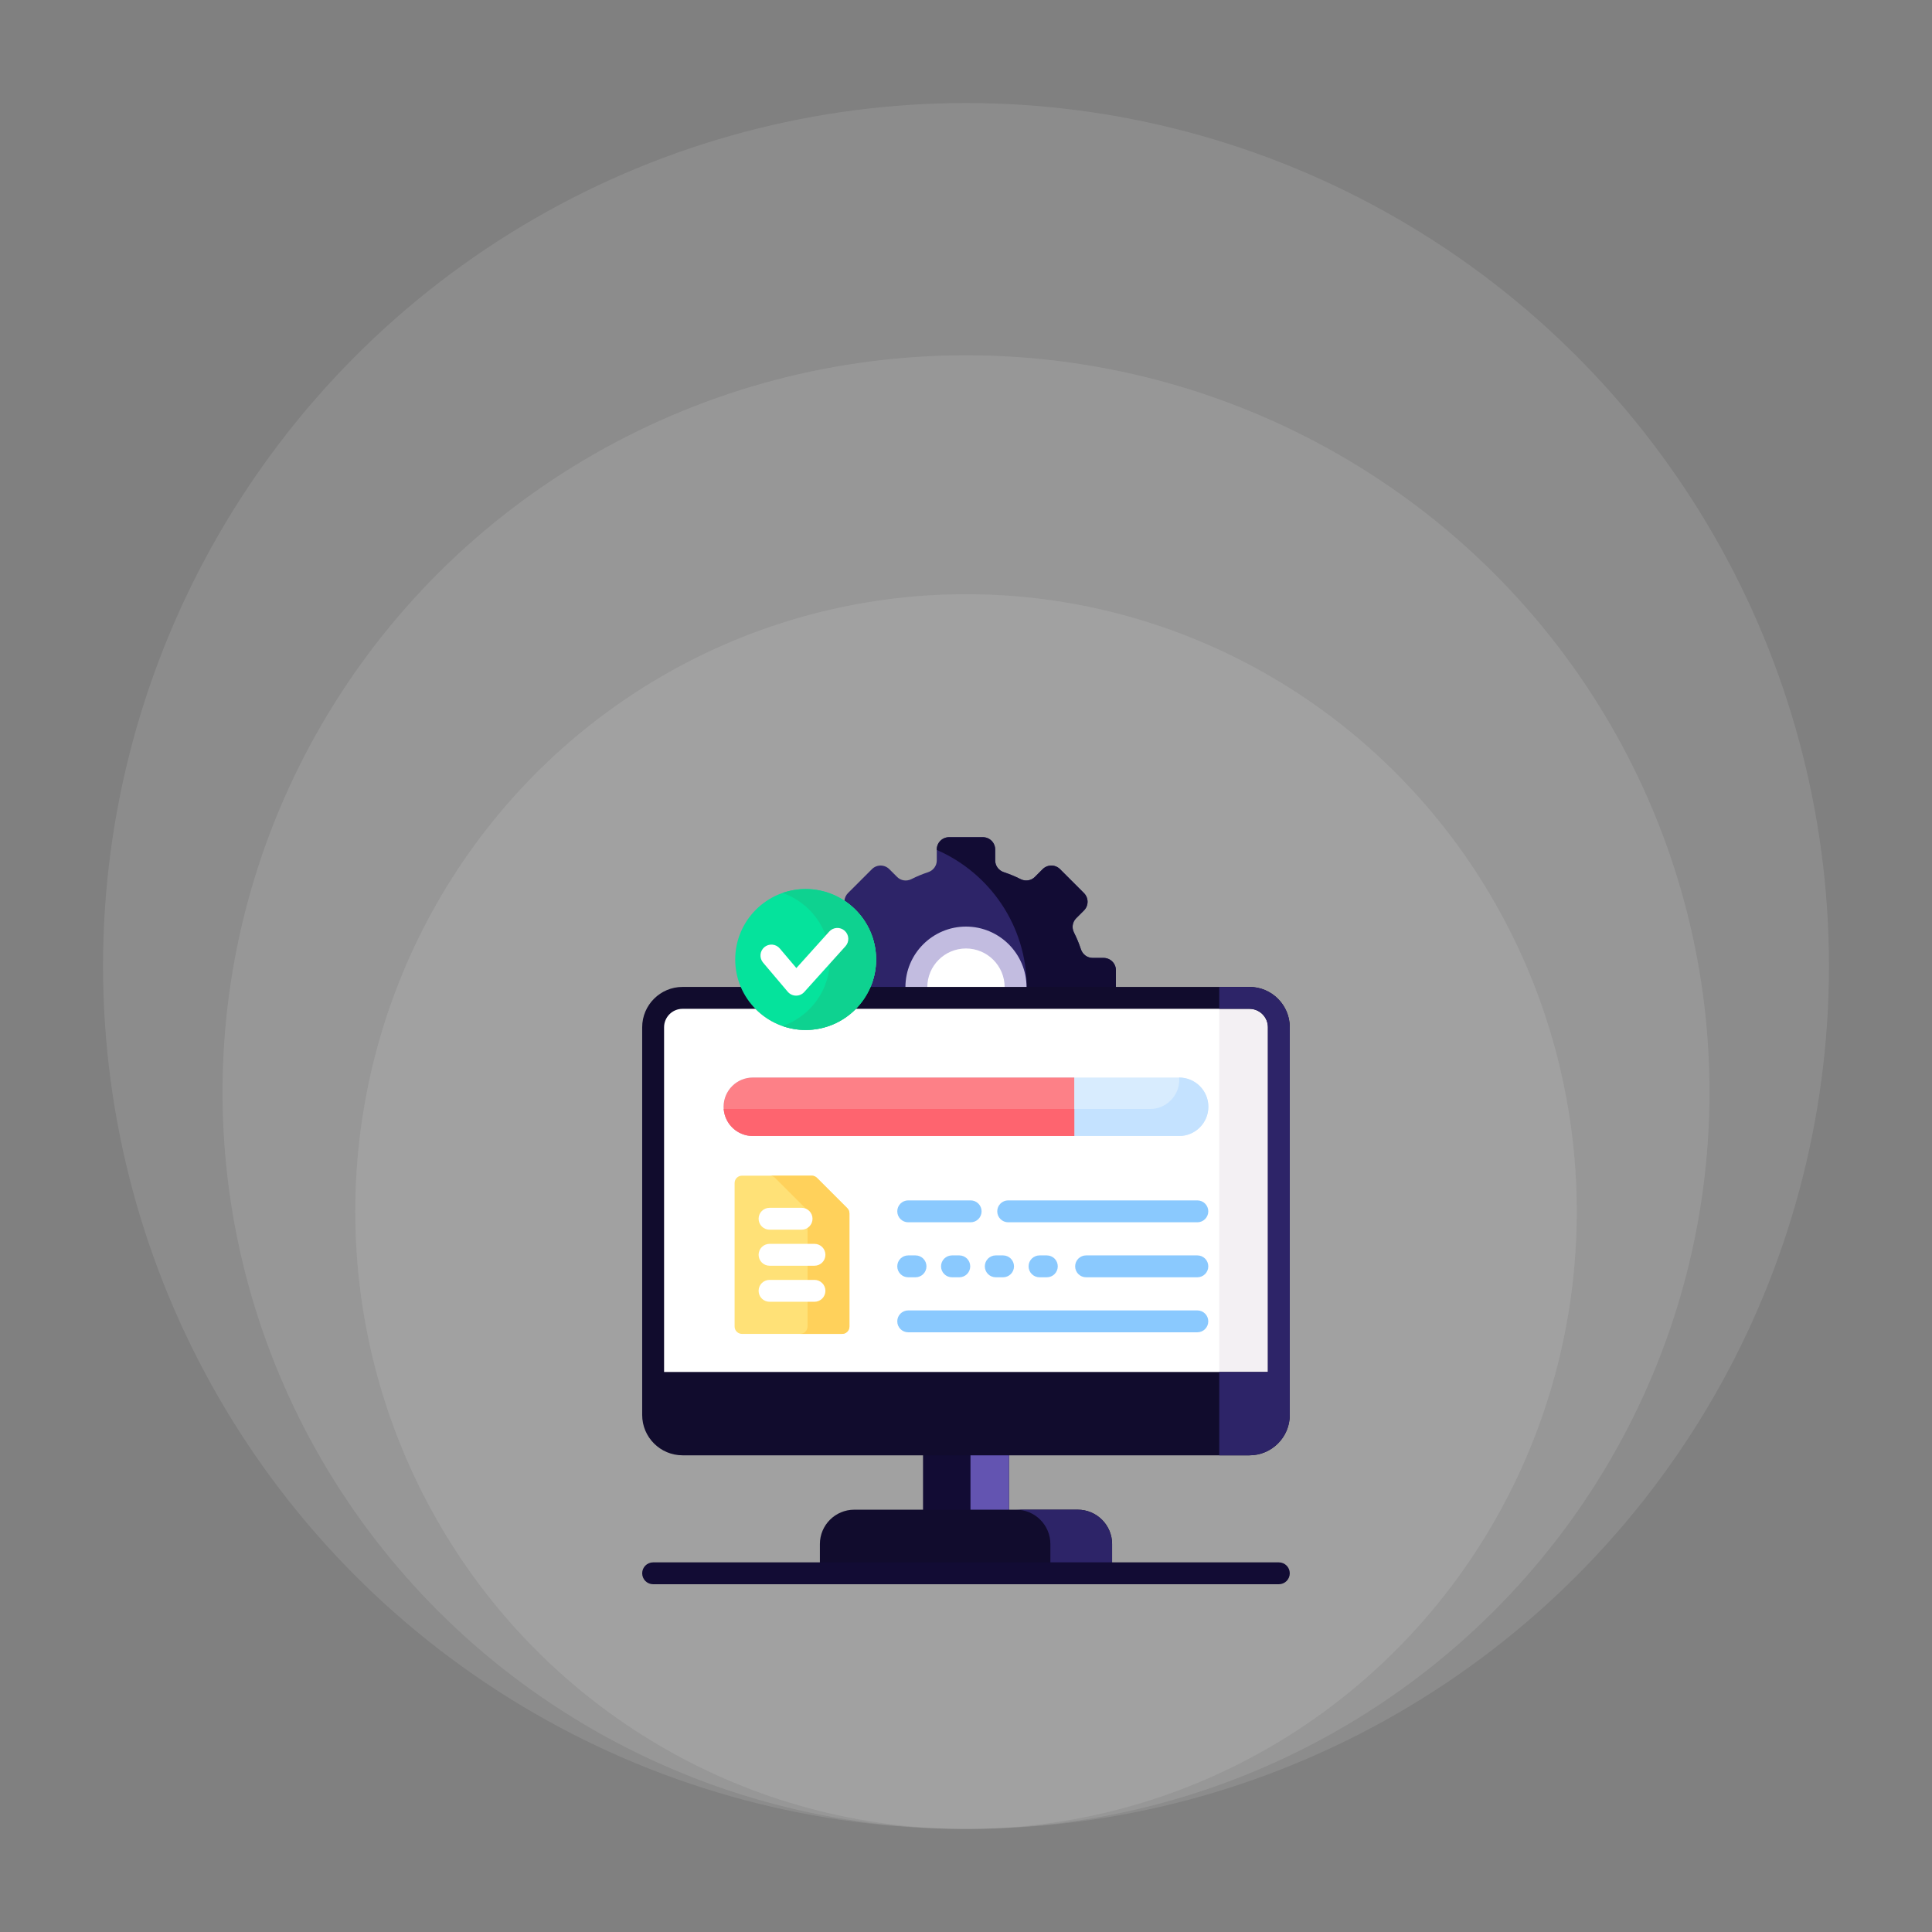 <svg xmlns="http://www.w3.org/2000/svg" width="150" height="150" viewBox="0 0 150 150" fill="none"><rect x="0" y="0" width="150" height="150" fill="#808080" stroke="none"/><ellipse cx="75.002" cy="94.067" rx="47.416" ry="47.931" fill="white" fill-opacity="0.1"></ellipse><ellipse cx="75.001" cy="84.794" rx="57.723" ry="57.208" fill="white" fill-opacity="0.1"></ellipse><ellipse cx="75" cy="75" rx="67" ry="67" fill="white" fill-opacity="0.1"></ellipse><path d="M68.021 74.496C68.022 75.269 67.857 76.034 67.538 76.739H86.639V75.327C86.639 75.202 86.614 75.078 86.566 74.962C86.518 74.846 86.448 74.741 86.359 74.653C86.271 74.564 86.166 74.494 86.05 74.446C85.934 74.398 85.81 74.373 85.685 74.373H84.833C84.415 74.373 84.052 74.098 83.921 73.701C83.775 73.255 83.596 72.822 83.384 72.404C83.197 72.034 83.258 71.588 83.551 71.295L84.158 70.688C84.337 70.509 84.438 70.266 84.438 70.013C84.438 69.76 84.337 69.517 84.158 69.338L82.301 67.481C82.212 67.392 82.107 67.322 81.991 67.274C81.875 67.226 81.751 67.201 81.626 67.201C81.501 67.201 81.377 67.226 81.261 67.274C81.145 67.322 81.04 67.392 80.951 67.481L80.344 68.088C80.051 68.381 79.605 68.442 79.235 68.255C78.817 68.043 78.383 67.864 77.938 67.717C77.541 67.586 77.266 67.224 77.266 66.806V65.954C77.266 65.701 77.165 65.458 76.986 65.279C76.807 65.1 76.565 65 76.312 65H73.685C73.432 65 73.189 65.1 73.01 65.279C72.831 65.458 72.731 65.701 72.731 65.954V66.806C72.731 67.224 72.455 67.587 72.058 67.717C71.613 67.864 71.179 68.043 70.761 68.255C70.392 68.442 69.945 68.381 69.653 68.088L69.045 67.481C68.957 67.392 68.851 67.322 68.736 67.274C68.62 67.226 68.496 67.201 68.37 67.201C68.245 67.201 68.121 67.226 68.005 67.274C67.889 67.322 67.784 67.392 67.696 67.481L65.838 69.338C65.679 69.497 65.581 69.708 65.562 69.932C67.043 70.912 68.021 72.591 68.021 74.496Z" fill="#2D2468"></path><path d="M79.713 76.641C79.713 76.674 79.711 76.706 79.711 76.739H86.639V75.327C86.639 75.202 86.614 75.078 86.566 74.962C86.518 74.846 86.448 74.741 86.359 74.653C86.271 74.564 86.166 74.494 86.05 74.446C85.934 74.398 85.81 74.373 85.685 74.373H84.833C84.415 74.373 84.052 74.098 83.921 73.701C83.775 73.255 83.596 72.822 83.384 72.404C83.197 72.034 83.258 71.588 83.551 71.295L84.158 70.688C84.337 70.509 84.438 70.266 84.438 70.013C84.438 69.76 84.337 69.517 84.158 69.338L82.301 67.481C82.212 67.392 82.107 67.322 81.991 67.274C81.875 67.226 81.751 67.201 81.626 67.201C81.501 67.201 81.377 67.226 81.261 67.274C81.145 67.322 81.04 67.392 80.951 67.481L80.344 68.088C80.051 68.381 79.605 68.442 79.235 68.255C78.817 68.043 78.383 67.864 77.938 67.717C77.541 67.586 77.266 67.224 77.266 66.806V65.954C77.266 65.701 77.165 65.458 76.986 65.279C76.807 65.1 76.565 65 76.312 65H73.685C73.432 65 73.189 65.1 73.01 65.279C72.831 65.458 72.731 65.701 72.731 65.954V65.988C76.84 67.777 79.713 71.873 79.713 76.641Z" fill="#120C34"></path><path d="M78.848 76.739C78.849 76.706 78.851 76.674 78.851 76.641C78.851 74.514 77.127 72.789 75 72.789C72.873 72.789 71.148 74.514 71.148 76.641C71.148 76.674 71.151 76.706 71.151 76.739H78.848Z" fill="white"></path><path d="M71.999 76.739C71.998 76.706 71.996 76.673 71.996 76.641C71.996 74.986 73.343 73.639 74.998 73.639C76.653 73.639 78 74.986 78 76.641C78 76.673 77.998 76.706 77.997 76.739H79.696C79.697 76.706 79.699 76.673 79.699 76.641C79.699 74.049 77.59 71.94 74.998 71.94C72.406 71.94 70.297 74.049 70.297 76.641C70.297 76.673 70.299 76.706 70.3 76.739H71.999Z" fill="#C2BCE0"></path><path d="M71.664 112.877H78.337V117.326H71.664V112.877Z" fill="#120C34"></path><path d="M75.348 112.877H78.336V117.326H75.348V112.877Z" fill="#6354B1"></path><path d="M86.344 121.414V119.882C86.344 118.407 85.149 117.212 83.675 117.212H66.325C64.851 117.212 63.656 118.407 63.656 119.882V121.414H86.344Z" fill="#110C2D"></path><path d="M81.552 119.882V121.414H86.341V119.882C86.341 118.407 85.147 117.212 83.672 117.212H78.883C80.357 117.212 81.552 118.407 81.552 119.882Z" fill="#2D2468"></path><path d="M97.008 77.475H67.138C66.161 78.973 64.471 79.966 62.553 79.966C60.635 79.966 58.946 78.973 57.969 77.475H52.993C51.733 77.475 50.711 78.497 50.711 79.757V107.37H99.29V79.757C99.29 78.497 98.268 77.475 97.008 77.475Z" fill="white"></path><path d="M97.008 77.475H94.664V107.37H99.29V79.757C99.29 78.497 98.268 77.475 97.008 77.475Z" fill="#F3F0F3"></path><path d="M97.006 76.625H67.466C67.188 77.262 66.79 77.839 66.293 78.325H97.006C97.796 78.325 98.439 78.967 98.439 79.757V106.52H51.559V79.757C51.559 78.967 52.202 78.325 52.992 78.325H58.81C58.313 77.839 57.914 77.262 57.637 76.625H52.992C51.264 76.625 49.859 78.03 49.859 79.757V109.858C49.859 111.585 51.264 112.99 52.992 112.99H97.006C98.733 112.99 100.138 111.585 100.138 109.858V79.757C100.138 78.03 98.733 76.625 97.006 76.625Z" fill="#110C2D"></path><path d="M97.008 76.625H94.664V78.325H97.008C97.798 78.325 98.441 78.967 98.441 79.757V106.52H94.664V112.99H97.008C98.735 112.99 100.14 111.585 100.14 109.858V79.757C100.14 78.03 98.735 76.625 97.008 76.625Z" fill="#2D2468"></path><path d="M99.288 123H50.709C50.24 123 49.859 122.62 49.859 122.15C49.859 121.681 50.24 121.301 50.709 121.301H99.288C99.758 121.301 100.138 121.681 100.138 122.15C100.138 122.62 99.758 123 99.288 123Z" fill="#120C34"></path><path d="M91.546 88.198H58.449C57.196 88.198 56.18 87.182 56.18 85.929C56.18 84.676 57.196 83.66 58.449 83.66H91.546C92.799 83.66 93.815 84.676 93.815 85.929C93.815 87.182 92.799 88.198 91.546 88.198Z" fill="#D8ECFE"></path><path d="M91.551 83.661C91.556 83.718 91.558 83.775 91.559 83.832C91.559 85.085 90.543 86.101 89.29 86.101H56.192L56.191 86.101C56.279 87.273 57.256 88.198 58.452 88.198H91.549C92.802 88.198 93.818 87.182 93.818 85.929C93.818 84.677 92.803 83.661 91.551 83.661Z" fill="#C4E2FF"></path><path d="M58.449 83.66C57.196 83.66 56.18 84.676 56.18 85.929C56.18 87.182 57.196 88.198 58.449 88.198H83.405V83.66H58.449Z" fill="#FD8087"></path><path d="M56.191 86.101C56.279 87.273 57.256 88.198 58.452 88.198H83.409V86.101H56.191Z" fill="#FE646F"></path><path d="M75.36 94.898H70.514C70.044 94.898 69.664 94.517 69.664 94.048C69.664 93.579 70.044 93.198 70.514 93.198H75.36C75.83 93.198 76.21 93.579 76.21 94.048C76.21 94.517 75.83 94.898 75.36 94.898ZM81.275 99.168H80.709C80.24 99.168 79.859 98.788 79.859 98.319C79.859 97.849 80.24 97.469 80.709 97.469H81.275C81.745 97.469 82.125 97.849 82.125 98.319C82.125 98.788 81.745 99.168 81.275 99.168ZM77.877 99.168H77.311C76.841 99.168 76.461 98.788 76.461 98.319C76.461 97.849 76.841 97.469 77.311 97.469H77.877C78.346 97.469 78.727 97.849 78.727 98.319C78.727 98.788 78.346 99.168 77.877 99.168ZM74.478 99.168H73.912C73.443 99.168 73.062 98.788 73.062 98.319C73.062 97.849 73.443 97.469 73.912 97.469H74.478C74.948 97.469 75.328 97.849 75.328 98.319C75.328 98.788 74.948 99.168 74.478 99.168ZM71.08 99.168H70.514C70.044 99.168 69.664 98.788 69.664 98.319C69.664 97.849 70.044 97.469 70.514 97.469H71.08C71.549 97.469 71.93 97.849 71.93 98.319C71.93 98.788 71.549 99.168 71.08 99.168ZM92.96 103.439H70.514C70.044 103.439 69.664 103.059 69.664 102.589C69.664 102.12 70.044 101.74 70.514 101.74H92.96C93.43 101.74 93.81 102.12 93.81 102.589C93.81 103.059 93.429 103.439 92.96 103.439Z" fill="#8AC9FE"></path><path d="M63.02 91.279H57.606C57.454 91.279 57.309 91.34 57.202 91.447C57.095 91.554 57.035 91.699 57.035 91.85V102.992C57.035 103.144 57.095 103.289 57.202 103.396C57.309 103.503 57.454 103.563 57.606 103.563H65.377C65.528 103.563 65.673 103.503 65.78 103.396C65.887 103.289 65.947 103.144 65.947 102.992V94.207C65.947 94.055 65.887 93.91 65.78 93.803L63.424 91.447C63.371 91.394 63.308 91.352 63.239 91.323C63.169 91.294 63.095 91.279 63.02 91.279Z" fill="#FFE177"></path><path d="M65.784 93.803L63.427 91.447C63.374 91.394 63.312 91.352 63.242 91.323C63.173 91.294 63.099 91.279 63.024 91.279H59.77C59.921 91.28 60.066 91.34 60.173 91.447L62.529 93.803C62.582 93.856 62.624 93.919 62.653 93.988C62.682 94.057 62.697 94.132 62.697 94.207V102.992C62.697 103.144 62.636 103.289 62.529 103.396C62.422 103.503 62.277 103.563 62.126 103.563H65.38C65.455 103.563 65.529 103.548 65.599 103.52C65.668 103.491 65.731 103.449 65.784 103.396C65.837 103.343 65.879 103.28 65.907 103.211C65.936 103.142 65.951 103.067 65.951 102.992V94.207C65.951 94.132 65.936 94.057 65.907 93.988C65.879 93.919 65.837 93.856 65.784 93.803Z" fill="#FFD15B"></path><path d="M62.234 95.473H59.748C59.279 95.473 58.898 95.092 58.898 94.623C58.898 94.154 59.279 93.773 59.748 93.773H62.234C62.704 93.773 63.084 94.154 63.084 94.623C63.084 95.092 62.704 95.473 62.234 95.473ZM63.235 98.271H59.748C59.279 98.271 58.898 97.891 58.898 97.421C58.898 96.952 59.279 96.572 59.748 96.572H63.235C63.705 96.572 64.085 96.952 64.085 97.421C64.085 97.891 63.705 98.271 63.235 98.271ZM63.235 101.069H59.748C59.279 101.069 58.898 100.689 58.898 100.219C58.898 99.75 59.279 99.37 59.748 99.37H63.235C63.705 99.37 64.085 99.75 64.085 100.219C64.085 100.689 63.705 101.069 63.235 101.069Z" fill="white"></path><path d="M92.961 94.898H78.275C77.806 94.898 77.426 94.517 77.426 94.048C77.426 93.579 77.806 93.198 78.275 93.198H92.961C93.431 93.198 93.811 93.579 93.811 94.048C93.811 94.517 93.431 94.898 92.961 94.898ZM92.961 99.168H84.324C83.855 99.168 83.474 98.788 83.474 98.319C83.474 97.849 83.855 97.469 84.324 97.469H92.961C93.431 97.469 93.811 97.849 93.811 98.319C93.811 98.788 93.431 99.168 92.961 99.168Z" fill="#8AC9FE"></path><path d="M62.552 79.966C59.536 79.966 57.082 77.512 57.082 74.496C57.082 71.479 59.536 69.025 62.552 69.025C65.569 69.025 68.023 71.479 68.023 74.496C68.023 77.512 65.569 79.966 62.552 79.966Z" fill="#05E39C"></path><path d="M62.551 69.025C61.923 69.025 61.32 69.133 60.758 69.328C62.896 70.072 64.435 72.107 64.435 74.496C64.435 76.884 62.896 78.919 60.758 79.663C61.334 79.864 61.94 79.966 62.551 79.966C65.567 79.966 68.021 77.512 68.021 74.496C68.021 71.479 65.567 69.025 62.551 69.025Z" fill="#0ED290"></path><path d="M61.81 77.301L61.797 77.301C61.676 77.299 61.556 77.272 61.447 77.22C61.337 77.168 61.24 77.093 61.161 77.001L59.244 74.736C59.099 74.564 59.027 74.341 59.046 74.116C59.065 73.892 59.172 73.684 59.344 73.538C59.429 73.466 59.527 73.412 59.634 73.378C59.74 73.344 59.852 73.331 59.963 73.34C60.074 73.349 60.182 73.38 60.282 73.431C60.381 73.483 60.469 73.553 60.541 73.638L61.83 75.16L64.383 72.324C64.534 72.158 64.745 72.058 64.97 72.046C65.194 72.035 65.414 72.113 65.581 72.264C65.748 72.414 65.849 72.624 65.861 72.849C65.873 73.073 65.796 73.294 65.646 73.461L62.441 77.02C62.362 77.109 62.264 77.179 62.155 77.228C62.047 77.276 61.929 77.301 61.81 77.301Z" fill="white"></path></svg>